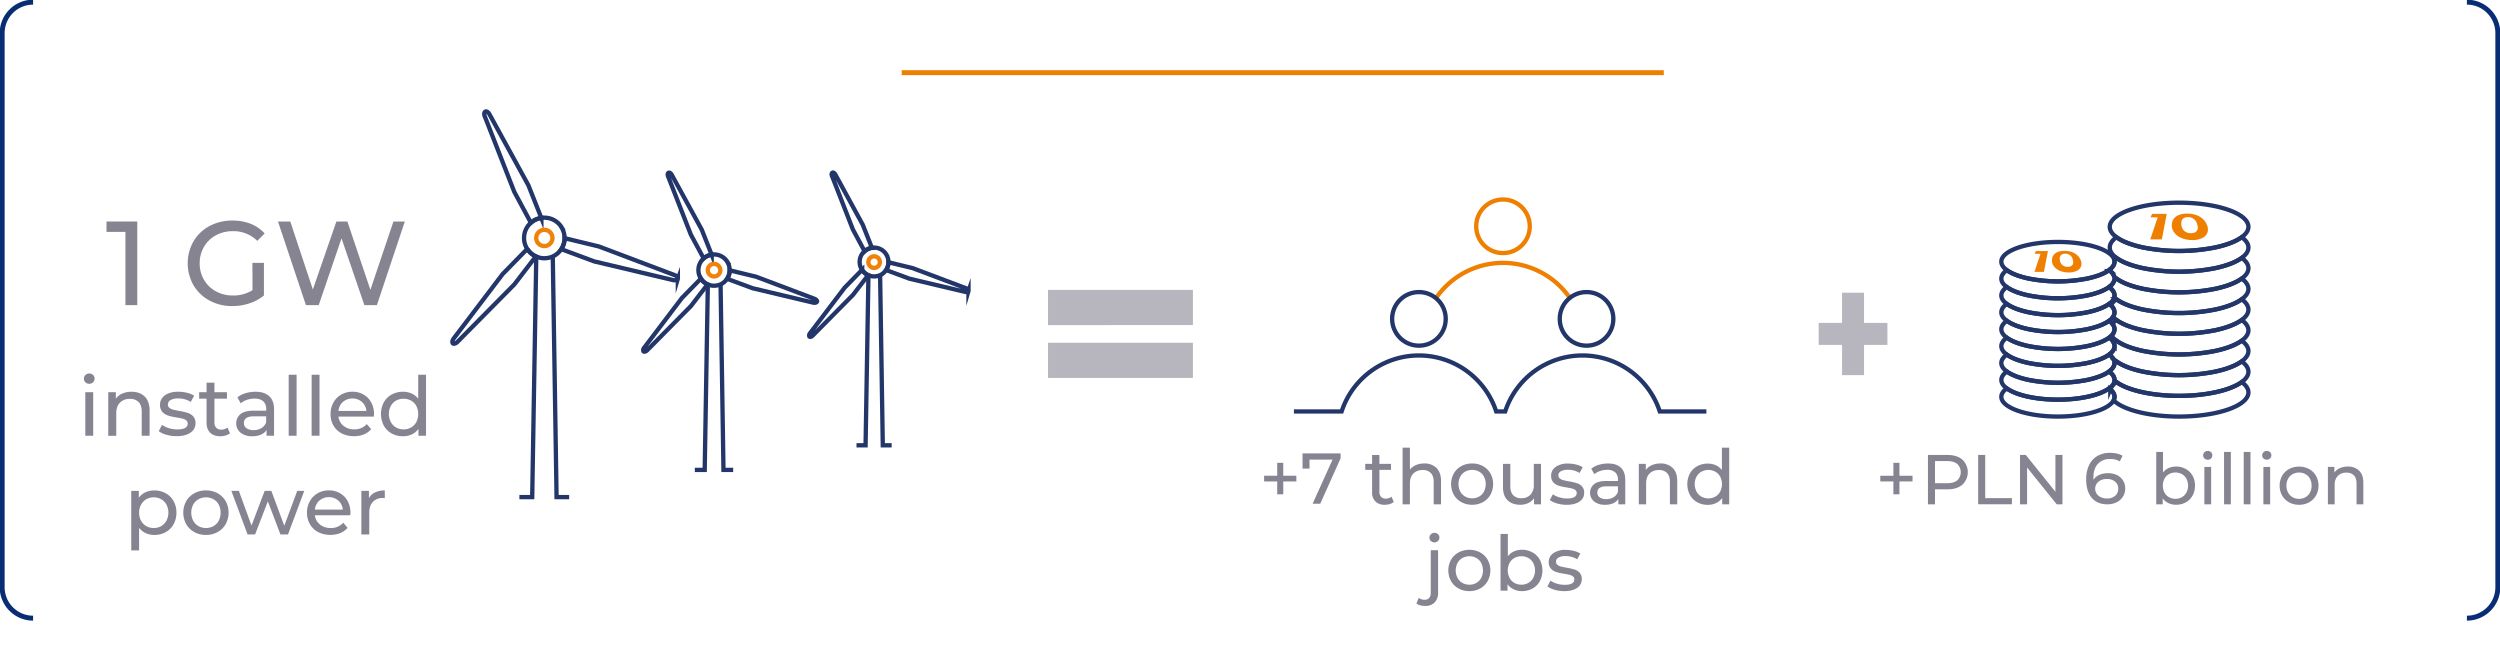 <?xml version="1.0" encoding="UTF-8"?> <svg xmlns="http://www.w3.org/2000/svg" id="Layer_1" data-name="Layer 1" viewBox="0 0 1737 453"><defs><style>.cls-1,.cls-4,.cls-5,.cls-6,.cls-7{fill:none;}.cls-1,.cls-5{stroke:#ef7f00;}.cls-1,.cls-4,.cls-5{stroke-linejoin:round;}.cls-1,.cls-6,.cls-7{stroke-width:3px;}.cls-2{fill:#b7b6be;fill-rule:evenodd;}.cls-3{fill:#868491;}.cls-4{stroke:#092d74;}.cls-4,.cls-5{stroke-width:3.44px;}.cls-6{stroke:#233669;}.cls-6,.cls-7{stroke-miterlimit:10;}.cls-7{stroke:#f08109;}.cls-8{fill:#ef7f00;}</style></defs><circle class="cls-1" cx="1044.27" cy="157.22" r="18.62"></circle><path class="cls-1" d="M997.69,207.17a56.51,56.51,0,0,1,93.16,0"></path><path class="cls-2" d="M728.16,201.42H828.84v24.46H728.16Zm0,36.7H828.84v24.46H728.16Z"></path><path class="cls-3" d="M95.37,153.9V212H87.15V161.12H74V153.9Z"></path><path class="cls-3" d="M175.38,182.62h8v22.66a30.6,30.6,0,0,1-10,5.47,37.34,37.34,0,0,1-12,1.91,32.33,32.33,0,0,1-15.85-3.86,28.49,28.49,0,0,1-11.08-10.62,30.89,30.89,0,0,1,0-30.5,28.14,28.14,0,0,1,11.12-10.63,33.24,33.24,0,0,1,16-3.81,33.77,33.77,0,0,1,12.65,2.28,25.84,25.84,0,0,1,9.67,6.68l-5.14,5.15a23.37,23.37,0,0,0-16.85-6.73A24.46,24.46,0,0,0,150,163.49a21.1,21.1,0,0,0-8.26,8,22.41,22.41,0,0,0-3,11.5,22.19,22.19,0,0,0,3,11.41,21.1,21.1,0,0,0,8.26,8,24,24,0,0,0,11.82,2.91,24.62,24.62,0,0,0,13.62-3.74Z"></path><path class="cls-3" d="M281.28,153.9,261.86,212h-8.71l-15.86-46.4L221.44,212h-8.88l-19.42-58.1h8.55l15.68,47.23,16.36-47.23h7.63l16,47.48,16-47.48Z"></path><path class="cls-2" d="M1263.62,224.36h16.24v-21h15.28v21h16.24v15.28h-16.24v21h-15.28v-21h-16.24Z"></path><path class="cls-4" d="M23,429.5A21.52,21.52,0,0,1,1.5,408V23A21.52,21.52,0,0,1,23,1.5m1691,0A21.51,21.51,0,0,1,1735.5,23V408a21.51,21.51,0,0,1-21.5,21.5h0"></path><path class="cls-5" d="M626.5,50.5H1156"></path><path class="cls-6" d="M372.25,152.56a14.3,14.3,0,0,0-3.39,2.2l-11.55-21.5L336.88,81c-.73-1.55-.48-3.07.37-3.47s2.07.44,2.9,2l27,49.26,9,22.71A13.93,13.93,0,0,0,372.25,152.56Z"></path><path class="cls-6" d="M314.62,238.55a1,1,0,0,1-.18-.39c-.33-.71,0-1.91.87-3.08l33.93-44.66,9.19-9.39,8-8.16a13.41,13.41,0,0,0,2.41,3h0a13.83,13.83,0,0,0,3.47,2.24L357.4,197.57l-39.49,39.91C316.73,238.68,315.3,239.13,314.62,238.55Z"></path><path class="cls-6" d="M470.2,194.47a4.36,4.36,0,0,1-2.65.11l-54.64-12.94L390,173.14a14.14,14.14,0,0,0,2.35-7.64l23.78,5.75,52.5,19.86c1.62.58,2.61,1.71,2.34,2.61A1.25,1.25,0,0,1,470.2,194.47Z"></path><polyline class="cls-6" points="384.07 178.28 386.7 345.39 395.44 345.39"></polyline><polyline class="cls-6" points="360.87 345.39 369.78 345.39 372.6 178.28"></polyline><path class="cls-6" d="M390.25,158a14.1,14.1,0,0,0-26.14,7.36,14.63,14.63,0,0,0,.56,4,14.11,14.11,0,0,0,7.9,8.91h0a14.56,14.56,0,0,0,5.64,1.16,9.36,9.36,0,0,0,1.83-.15,13.24,13.24,0,0,0,3.81-1h0a13.58,13.58,0,0,0,3.5-2.2A14.12,14.12,0,0,0,390.17,158Z"></path><path class="cls-7" d="M383.85,165.33a5.64,5.64,0,1,1-5.64-5.64A5.65,5.65,0,0,1,383.85,165.33Z"></path><path class="cls-6" d="M491.54,177.87a11.29,11.29,0,0,0-2.62,1.69L480,163l-15.75-40.3c-.56-1.2-.36-2.38.29-2.68s1.59.34,2.23,1.5l20.78,38,6.94,17.5A10.84,10.84,0,0,0,491.54,177.87Z"></path><path class="cls-6" d="M447.12,244.15a.69.69,0,0,1-.14-.3,2.53,2.53,0,0,1,.67-2.37l26.15-34.43,7.08-7.24,6.18-6.28a10.77,10.77,0,0,0,1.86,2.34h0a10.51,10.51,0,0,0,2.68,1.73l-11.51,15-30.43,30.76C448.75,244.25,447.64,244.6,447.12,244.15Z"></path><path class="cls-6" d="M567,210.17a3.41,3.41,0,0,1-2,.09l-42.11-10-17.69-6.55a10.9,10.9,0,0,0,1.82-5.88l18.32,4.43,40.47,15.3c1.24.45,2,1.32,1.8,2A.93.93,0,0,1,567,210.17Z"></path><polyline class="cls-6" points="500.65 197.69 502.67 326.49 509.41 326.49"></polyline><polyline class="cls-6" points="482.76 326.49 489.63 326.49 491.8 197.69"></polyline><path class="cls-6" d="M505.41,182a10.87,10.87,0,0,0-20.15,5.68,11.08,11.08,0,0,0,.44,3.08,10.85,10.85,0,0,0,6.08,6.87h0a11,11,0,0,0,4.35.89,7.45,7.45,0,0,0,1.41-.11,10,10,0,0,0,2.94-.76h0a10.17,10.17,0,0,0,2.69-1.69A10.88,10.88,0,0,0,505.35,182Z"></path><path class="cls-7" d="M500.48,187.72a4.35,4.35,0,1,1-4.35-4.35,4.28,4.28,0,0,1,2.76,1A4.39,4.39,0,0,1,500.48,187.72Z"></path><path class="cls-6" d="M603.14,173.07a9.94,9.94,0,0,0-2.39,1.56l-8.17-15.2-14.44-37c-.52-1.1-.34-2.18.26-2.46s1.46.31,2.05,1.38l19,34.82,6.37,16.06A10.07,10.07,0,0,0,603.14,173.07Z"></path><path class="cls-6" d="M562.4,233.86a.66.66,0,0,1-.12-.27,2.34,2.34,0,0,1,.61-2.18l24-31.57,6.49-6.64,5.67-5.77a9.36,9.36,0,0,0,1.71,2.15h0a9.64,9.64,0,0,0,2.45,1.59l-10.56,13.72L564.73,233.1C563.9,234,562.88,234.28,562.4,233.86Z"></path><path class="cls-6" d="M672.39,202.7a3.06,3.06,0,0,1-1.87.08l-38.63-9.15-16.22-6a10,10,0,0,0,1.66-5.4l16.81,4.07,37.12,14c1.14.42,1.84,1.21,1.65,1.85A.91.91,0,0,1,672.39,202.7Z"></path><polyline class="cls-6" points="611.5 191.25 613.36 309.39 619.54 309.39"></polyline><polyline class="cls-6" points="595.1 309.39 601.4 309.39 603.39 191.25"></polyline><path class="cls-6" d="M615.87,176.9a10,10,0,1,0-12.5,14.33h0a10.15,10.15,0,0,0,4,.82,7,7,0,0,0,1.29-.1,9.29,9.29,0,0,0,2.69-.7h0a9.4,9.4,0,0,0,2.48-1.55,10,10,0,0,0,2-12.78Z"></path><path class="cls-7" d="M611.34,182.1a4,4,0,1,1-1.45-3.07A4,4,0,0,1,611.34,182.1Z"></path><circle class="cls-6" cx="985.87" cy="221.55" r="18.62"></circle><circle class="cls-6" cx="1102.33" cy="221.55" r="18.62"></circle><path class="cls-6" d="M899,285.89h33.16a56.52,56.52,0,0,1,107.41,0h6.23a56.52,56.52,0,0,1,107.41,0h32.39"></path><path class="cls-6" d="M1469.17,181.8c0,1.93-1.15,3.77-3.23,5.43-.18.15-.37.3-.57.44-3.33,2.44-8.67,4.49-15.28,5.87a106,106,0,0,1-40.48,0c-6.6-1.38-11.95-3.43-15.28-5.87-2.44-1.78-3.8-3.77-3.8-5.87,0-7.56,17.61-13.69,39.32-13.69,20.39,0,37.15,5.4,39.13,12.32A5.33,5.33,0,0,1,1469.17,181.8Z"></path><path class="cls-6" d="M1469.17,193.54a4.69,4.69,0,0,1-.16,1.24,8,8,0,0,1-2.79,4c-.26.23-.55.45-.85.67-3.33,2.44-8.67,4.49-15.28,5.87a106,106,0,0,1-40.48,0c-6.6-1.38-11.95-3.43-15.28-5.87-2.44-1.78-3.8-3.77-3.8-5.87s1.36-4.09,3.8-5.87c3.33,2.44,8.68,4.49,15.28,5.87a106,106,0,0,0,40.48,0c6.61-1.38,12-3.43,15.28-5.87.3.22.57.43.83.65h0a8.06,8.06,0,0,1,2.81,4h0A5.24,5.24,0,0,1,1469.17,193.54Z"></path><path class="cls-6" d="M1469.17,205.28a5,5,0,0,1-.2,1.38,9,9,0,0,1-3.6,4.49c-3.33,2.44-8.67,4.49-15.28,5.87a106,106,0,0,1-40.48,0c-6.6-1.38-11.95-3.43-15.28-5.87-2.44-1.78-3.8-3.77-3.8-5.87s1.36-4.09,3.8-5.87c3.33,2.44,8.68,4.49,15.28,5.87a106,106,0,0,0,40.48,0c6.61-1.38,12-3.43,15.28-5.87a6.26,6.26,0,0,1,.57.45C1468,201.51,1469.17,203.35,1469.17,205.28Z"></path><path class="cls-6" d="M1469.17,217a5.58,5.58,0,0,1-1.05,3.15,11.1,11.1,0,0,1-2.75,2.72c-3.33,2.44-8.67,4.49-15.28,5.87a106,106,0,0,1-40.48,0c-6.6-1.38-11.95-3.43-15.28-5.87-2.44-1.78-3.8-3.77-3.8-5.87s1.36-4.09,3.8-5.87c3.33,2.44,8.68,4.49,15.28,5.87a106,106,0,0,0,40.48,0c6.61-1.38,12-3.43,15.28-5.87a14.79,14.79,0,0,1,1.25,1h0A6.73,6.73,0,0,1,1469.17,217Z"></path><path class="cls-6" d="M1469.17,228.76a6.38,6.38,0,0,1-2.12,4.44,13.5,13.5,0,0,1-1.68,1.43c-3.33,2.44-8.67,4.49-15.28,5.87a106,106,0,0,1-40.48,0c-6.6-1.38-11.95-3.43-15.28-5.87-2.44-1.78-3.8-3.77-3.8-5.87s1.36-4.09,3.8-5.87c3.33,2.44,8.68,4.49,15.28,5.87a106,106,0,0,0,40.48,0c6.61-1.38,12-3.43,15.28-5.87a12.56,12.56,0,0,1,2.28,2.09A6,6,0,0,1,1469.17,228.76Z"></path><path class="cls-6" d="M1469.17,240.5c0,1.86-1.06,3.63-3,5.24-.25.22-.52.42-.8.63-3.33,2.44-8.67,4.49-15.28,5.87a106,106,0,0,1-40.48,0c-6.6-1.38-11.95-3.43-15.28-5.87-2.44-1.78-3.8-3.77-3.8-5.87s1.36-4.09,3.8-5.87c3.33,2.44,8.68,4.49,15.28,5.87a106,106,0,0,0,40.48,0c6.61-1.38,12-3.43,15.28-5.87a10.15,10.15,0,0,1,3.28,3.64A5.25,5.25,0,0,1,1469.17,240.5Z"></path><path class="cls-6" d="M1469.17,252.17v.07c0,1.94-1.16,3.79-3.27,5.46l-.53.41c-3.33,2.44-8.67,4.49-15.28,5.87a106,106,0,0,1-40.48,0c-6.6-1.38-11.95-3.43-15.28-5.87-2.44-1.78-3.8-3.77-3.8-5.87s1.36-4.09,3.8-5.87c3.33,2.44,8.68,4.49,15.28,5.87a106,106,0,0,0,40.48,0c6.61-1.38,12-3.43,15.28-5.87C1467.78,248.13,1469.14,250.1,1469.17,252.17Z"></path><path class="cls-6" d="M1469.17,264a2.16,2.16,0,0,1,0,.36c-.14,2-1.48,3.83-3.78,5.51-6.31,4.63-19.84,7.82-35.52,7.82s-29.2-3.19-35.52-7.82c-2.44-1.78-3.8-3.77-3.8-5.87s1.36-4.09,3.8-5.87c3.33,2.44,8.68,4.49,15.28,5.87a106,106,0,0,0,40.48,0c6.61-1.38,12-3.43,15.28-5.87.18.13.35.26.51.4C1468,260.18,1469.17,262,1469.17,264Z"></path><path class="cls-6" d="M1469.17,275.72a5.22,5.22,0,0,1-.63,2.45c-3.32,6.4-19.38,11.25-38.69,11.25-21.71,0-39.32-6.13-39.32-13.7,0-2.1,1.36-4.09,3.8-5.87,6.32,4.63,19.85,7.82,35.52,7.82s29.21-3.19,35.52-7.82c.31.23.61.46.88.7C1468.14,272.14,1469.17,273.89,1469.17,275.72Z"></path><path class="cls-8" d="M1445.45,180.31a9.11,9.11,0,0,0-2.77-3.5,11.29,11.29,0,0,0-3.79-1.91,15.62,15.62,0,0,0-4.45-.61,13.39,13.39,0,0,0-4.22.61,7.06,7.06,0,0,0-3.06,1.91,5.73,5.73,0,0,0-1.43,3.5,6.82,6.82,0,0,0,1.07,4.33,9.3,9.3,0,0,0,4.1,3.37,15.4,15.4,0,0,0,6.42,1.3,12.33,12.33,0,0,0,5.93-1.3,5.38,5.38,0,0,0,2.8-3.37A6.32,6.32,0,0,0,1445.45,180.31ZM1440,184a3.88,3.88,0,0,1-3.37,1.38,5.58,5.58,0,0,1-3.88-1.38,5.39,5.39,0,0,1-1.58-3.73,3.59,3.59,0,0,1,.89-3.1,4,4,0,0,1,2.82-.89,5.07,5.07,0,0,1,5.26,4C1440.6,181.9,1440.57,183.17,1440,184Zm-25.44-9.58-.9,1.94h4.11l-4.23,12.54h6.59l2.76-14.48Z"></path><path class="cls-6" d="M1562.2,157.6c0,2.57-1.67,5-4.66,7.19-4.08,3-10.62,5.5-18.71,7.19a129.68,129.68,0,0,1-49.59,0c-8.08-1.69-14.64-4.2-18.71-7.19-3-2.18-4.66-4.62-4.66-7.19,0-9.26,21.57-16.77,48.16-16.77S1562.2,148.34,1562.2,157.6Z"></path><path class="cls-6" d="M1562.2,172c0,2.57-1.67,5-4.66,7.19-4.08,3-10.62,5.5-18.71,7.19a129.68,129.68,0,0,1-49.59,0c-8.08-1.69-14.64-4.2-18.71-7.19-3-2.18-4.66-4.62-4.66-7.19s1.67-5,4.66-7.19c4.07,3,10.63,5.5,18.71,7.19a129.68,129.68,0,0,0,49.59,0c8.09-1.69,14.63-4.2,18.71-7.19C1560.53,167,1562.2,169.4,1562.2,172Z"></path><path class="cls-6" d="M1562.2,186.36c0,2.57-1.67,5-4.66,7.19-4.08,3-10.62,5.5-18.71,7.19a129.68,129.68,0,0,1-49.59,0c-8.08-1.69-14.64-4.2-18.71-7.19-.55-.4-1-.81-1.51-1.22h0a8.06,8.06,0,0,0-2.81-4h0a5.77,5.77,0,0,1-.26-1.09c2.08-1.66,3.23-3.5,3.23-5.43a5.33,5.33,0,0,0-.19-1.37,17,17,0,0,1,1.55-1.26c4.07,3,10.63,5.5,18.71,7.19a129.68,129.68,0,0,0,49.59,0c8.09-1.69,14.63-4.2,18.71-7.19C1560.53,181.35,1562.2,183.78,1562.2,186.36Z"></path><path class="cls-6" d="M1562.2,200.74c0,2.57-1.67,5-4.66,7.19-4.08,3-10.62,5.5-18.71,7.19a129.68,129.68,0,0,1-49.59,0c-8.08-1.69-14.64-4.2-18.71-7.19a17.29,17.29,0,0,1-1.56-1.27,5,5,0,0,0,.2-1.38c0-1.93-1.15-3.77-3.23-5.42a4.84,4.84,0,0,1,.28-1.12,8,8,0,0,0,2.79-4,16.33,16.33,0,0,1,1.52-1.23c4.07,3,10.63,5.5,18.71,7.19a129.68,129.68,0,0,0,49.59,0c8.09-1.69,14.63-4.2,18.71-7.19C1560.53,195.73,1562.2,198.16,1562.2,200.74Z"></path><path class="cls-6" d="M1562.2,215.12c0,2.57-1.67,5-4.66,7.19-4.08,3-10.62,5.5-18.71,7.19a129.68,129.68,0,0,1-49.59,0c-8.08-1.69-14.64-4.2-18.71-7.19a15.32,15.32,0,0,1-2.41-2.14,5.58,5.58,0,0,0,1.05-3.15,6.71,6.71,0,0,0-2.54-4.85,12.48,12.48,0,0,1,3.9-4.24c4.07,3,10.63,5.5,18.71,7.19a129.68,129.68,0,0,0,49.59,0c8.09-1.69,14.63-4.2,18.71-7.19C1560.53,210.11,1562.2,212.55,1562.2,215.12Z"></path><path class="cls-6" d="M1562.2,229.5c0,2.57-1.67,5-4.66,7.19-4.08,3-10.62,5.5-18.71,7.19a129.68,129.68,0,0,1-49.59,0c-8.08-1.69-14.64-4.2-18.71-7.19a13.74,13.74,0,0,1-3.48-3.49,6.38,6.38,0,0,0,2.12-4.44,6,6,0,0,0-1.52-3.78,15.53,15.53,0,0,1,2.88-2.67c4.07,3,10.63,5.5,18.71,7.19a129.68,129.68,0,0,0,49.59,0c8.09-1.69,14.63-4.2,18.71-7.19C1560.53,224.49,1562.2,226.93,1562.2,229.5Z"></path><path class="cls-6" d="M1562.2,243.88c0,2.57-1.67,5-4.66,7.19-4.08,3-10.62,5.5-18.71,7.19a129.68,129.68,0,0,1-49.59,0c-8.08-1.69-14.64-4.2-18.71-7.19a11.18,11.18,0,0,1-4.36-5.33c1.94-1.61,3-3.38,3-5.24a5.25,5.25,0,0,0-.52-2.23,17.67,17.67,0,0,1,1.88-1.58c4.07,3,10.63,5.5,18.71,7.19a129.68,129.68,0,0,0,49.59,0c8.09-1.69,14.63-4.2,18.71-7.19C1560.53,238.87,1562.2,241.31,1562.2,243.88Z"></path><path class="cls-6" d="M1562.2,258.26c0,2.57-1.67,5-4.66,7.19-7.73,5.67-24.3,9.58-43.51,9.58s-35.76-3.91-43.5-9.58a14.57,14.57,0,0,1-1.38-1.11,2.16,2.16,0,0,0,0-.36c0-2-1.17-3.8-3.29-5.47a1,1,0,0,1,0-.25,5.23,5.23,0,0,1,0-.56c2.11-1.67,3.27-3.52,3.27-5.46v-.07a15.94,15.94,0,0,1,1.36-1.1c4.07,3,10.63,5.5,18.71,7.19a129.68,129.68,0,0,0,49.59,0c8.09-1.69,14.63-4.2,18.71-7.19C1560.53,253.25,1562.2,255.69,1562.2,258.26Z"></path><path class="cls-6" d="M1562.2,272.64c0,9.27-21.56,16.78-48.17,16.78-21,0-38.94-4.7-45.49-11.25a5.22,5.22,0,0,0,.63-2.45c0-1.83-1-3.58-2.92-5.17a11.44,11.44,0,0,1,4.28-5.1c7.74,5.67,24.31,9.58,43.5,9.58s35.78-3.91,43.51-9.58C1560.53,267.63,1562.2,270.07,1562.2,272.64Z"></path><path class="cls-8" d="M1505.44,148.61l-3.37,17.73H1494l5.18-15.36h-5l1.1-2.37Zm9.88,16.59a11.36,11.36,0,0,1-5-4.12,8.29,8.29,0,0,1-1.31-5.31,7,7,0,0,1,1.74-4.29,8.69,8.69,0,0,1,3.76-2.33,16.13,16.13,0,0,1,5.16-.75,19.33,19.33,0,0,1,5.45.75,14,14,0,0,1,4.65,2.33,11.28,11.28,0,0,1,3.39,4.29,7.77,7.77,0,0,1,.73,5.31,6.57,6.57,0,0,1-3.42,4.12,15,15,0,0,1-7.26,1.59A19,19,0,0,1,1515.32,165.2Zm11.09-4.86c.75-1.06.79-2.62.17-4.57a6.25,6.25,0,0,0-6.45-4.89,4.93,4.93,0,0,0-3.46,1.1c-.83.76-1.2,2-1.08,3.79a6.55,6.55,0,0,0,1.94,4.57,6.81,6.81,0,0,0,4.74,1.69c2,0,3.35-.58,4.14-1.69Z"></path><path class="cls-3" d="M900.71,334.5h-9.1v8.95h-4.2V334.5h-9.1v-3.95h9.1v-9h4.2v9h9.1Z"></path><path class="cls-3" d="M931.46,315v3.4L917.31,350H912l13.85-30.65h-16v6.25H905V315Z"></path><path class="cls-3" d="M968.39,348.76a7.72,7.72,0,0,1-2.76,1.46,11.64,11.64,0,0,1-3.39.5,9,9,0,0,1-6.57-2.28,8.68,8.68,0,0,1-2.34-6.52V326.48h-4.77V322.3h4.77v-6.16h5.09v6.16h8.06v4.18h-8.06V341.7a4.93,4.93,0,0,0,1.14,3.5,4.22,4.22,0,0,0,3.26,1.22,6.14,6.14,0,0,0,4-1.32Z"></path><path class="cls-3" d="M998.06,325.13q3.16,3.11,3.16,9.1V350.4h-5.09V334.81c0-2.72-.66-4.77-2-6.15a7.4,7.4,0,0,0-5.63-2.07A8.76,8.76,0,0,0,982,329q-2.38,2.42-2.39,6.92V350.4h-5.09V311.05h5.09v15.22a10.6,10.6,0,0,1,4.17-3.13,14.35,14.35,0,0,1,5.75-1.11A11.6,11.6,0,0,1,998.06,325.13Z"></path><path class="cls-3" d="M1015.32,348.86a13.43,13.43,0,0,1-5.22-5.11,15.5,15.5,0,0,1,0-14.8,13.31,13.31,0,0,1,5.22-5.09,15.43,15.43,0,0,1,7.53-1.83,15.27,15.27,0,0,1,7.51,1.83,13.39,13.39,0,0,1,5.2,5.09,15.5,15.5,0,0,1,0,14.8,13.51,13.51,0,0,1-5.2,5.11,15.07,15.07,0,0,1-7.51,1.86A15.23,15.23,0,0,1,1015.32,348.86Zm12.39-3.84a8.78,8.78,0,0,0,3.36-3.5,11.56,11.56,0,0,0,0-10.34,8.66,8.66,0,0,0-3.36-3.48,10.27,10.27,0,0,0-9.71,0,8.87,8.87,0,0,0-3.39,3.48,11.32,11.32,0,0,0,0,10.34A9,9,0,0,0,1018,345a10.05,10.05,0,0,0,9.71,0Z"></path><path class="cls-3" d="M1070.69,322.3v28.1h-4.83v-4.24a10.28,10.28,0,0,1-4,3.37,12.74,12.74,0,0,1-5.49,1.19q-5.62,0-8.86-3.1t-3.23-9.15V322.3h5.09v15.59q0,4.08,2,6.17a7.32,7.32,0,0,0,5.62,2.1,8.36,8.36,0,0,0,6.36-2.44,9.55,9.55,0,0,0,2.34-6.89V322.3Z"></path><path class="cls-3" d="M1081.82,349.79a14.44,14.44,0,0,1-5-2.36l2.12-4a15.08,15.08,0,0,0,4.51,2.12,18.55,18.55,0,0,0,5.35.8q6.69,0,6.69-3.82a2.47,2.47,0,0,0-.91-2,5.76,5.76,0,0,0-2.25-1.08c-.9-.23-2.18-.49-3.84-.77a37.33,37.33,0,0,1-5.55-1.22,8.55,8.55,0,0,1-3.68-2.33,6.5,6.5,0,0,1-1.54-4.62,7.2,7.2,0,0,1,3.18-6.12,14.24,14.24,0,0,1,8.54-2.31,23.49,23.49,0,0,1,5.62.69,15.13,15.13,0,0,1,4.62,1.86l-2.18,4a14.57,14.57,0,0,0-8.11-2.23,9.33,9.33,0,0,0-4.93,1.06,3.19,3.19,0,0,0-1.7,2.81,2.68,2.68,0,0,0,1,2.17,6.15,6.15,0,0,0,2.36,1.17c.94.25,2.26.53,4,.85a41.15,41.15,0,0,1,5.49,1.25,8.16,8.16,0,0,1,3.58,2.25,6.27,6.27,0,0,1,1.49,4.45,7,7,0,0,1-3.26,6.08q-3.27,2.25-8.89,2.25A23.55,23.55,0,0,1,1081.82,349.79Z"></path><path class="cls-3" d="M1126.13,324.89q3.11,2.87,3.1,8.54v17h-4.82v-3.71a8.06,8.06,0,0,1-3.63,3,13.89,13.89,0,0,1-5.6,1,11.71,11.71,0,0,1-7.56-2.28,7.85,7.85,0,0,1-.13-12c1.8-1.5,4.67-2.25,8.59-2.25h8.06v-1a6.48,6.48,0,0,0-1.91-5,8.07,8.07,0,0,0-5.62-1.75,15.1,15.1,0,0,0-4.88.82,12.84,12.84,0,0,0-4,2.2l-2.12-3.81a15.33,15.33,0,0,1,5.2-2.68,21.67,21.67,0,0,1,6.42-.93Q1123,322,1126.13,324.89Zm-5.06,20.61a7.44,7.44,0,0,0,3.07-3.69v-3.92h-7.85q-6.46,0-6.47,4.34a4,4,0,0,0,1.65,3.35,7.51,7.51,0,0,0,4.56,1.22A9.55,9.55,0,0,0,1121.07,345.5Z"></path><path class="cls-3" d="M1162.19,325.13q3.16,3.11,3.16,9.1V350.4h-5.09V334.81q0-4.08-2-6.15a7.36,7.36,0,0,0-5.62-2.07,8.76,8.76,0,0,0-6.52,2.41q-2.39,2.42-2.39,6.92V350.4h-5.09V322.3h4.88v4.24a9.85,9.85,0,0,1,4.16-3.34,14.52,14.52,0,0,1,6-1.17A11.6,11.6,0,0,1,1162.19,325.13Z"></path><path class="cls-3" d="M1201.46,311.05V350.4h-4.88V346a11,11,0,0,1-4.29,3.55,13.38,13.38,0,0,1-5.73,1.22,14.82,14.82,0,0,1-7.32-1.8,12.85,12.85,0,0,1-5.06-5.07,16.24,16.24,0,0,1,0-15,13,13,0,0,1,5.06-5,14.82,14.82,0,0,1,7.32-1.8,13.47,13.47,0,0,1,5.57,1.14,10.73,10.73,0,0,1,4.24,3.37V311.05Zm-9.65,34a8.72,8.72,0,0,0,3.39-3.5,11.56,11.56,0,0,0,0-10.34,8.61,8.61,0,0,0-3.39-3.48,10.21,10.21,0,0,0-9.68,0,8.87,8.87,0,0,0-3.39,3.48,11.32,11.32,0,0,0,0,10.34,9,9,0,0,0,3.39,3.5,10,10,0,0,0,9.68,0Z"></path><path class="cls-3" d="M986.78,420.58a7.25,7.25,0,0,1-2.66-1.28l1.65-3.92a6.27,6.27,0,0,0,4.14,1.32,3.9,3.9,0,0,0,3.1-1.24,5.49,5.49,0,0,0,1.08-3.69V382.29h5.1v29.38a9.61,9.61,0,0,1-2.34,6.84,8.63,8.63,0,0,1-6.63,2.49A13.45,13.45,0,0,1,986.78,420.58Zm7.39-44.66a3.13,3.13,0,0,1-1-2.33,3.24,3.24,0,0,1,1-2.36,3.38,3.38,0,0,1,2.47-1,3.46,3.46,0,0,1,2.47.93,3,3,0,0,1,1,2.3,3.31,3.31,0,0,1-1,2.42,3.63,3.63,0,0,1-4.94,0Z"></path><path class="cls-3" d="M1013.4,408.86a13.55,13.55,0,0,1-5.23-5.12,15.5,15.5,0,0,1,0-14.8,13.33,13.33,0,0,1,5.23-5.09,15.43,15.43,0,0,1,7.53-1.83,15.26,15.26,0,0,1,7.5,1.83,13.39,13.39,0,0,1,5.2,5.09,15.5,15.5,0,0,1,0,14.8,13.6,13.6,0,0,1-5.2,5.12,15.16,15.16,0,0,1-7.5,1.85A15.33,15.33,0,0,1,1013.4,408.86Zm12.38-3.85a8.87,8.87,0,0,0,3.37-3.5,11.56,11.56,0,0,0,0-10.34,8.66,8.66,0,0,0-3.37-3.47,10.25,10.25,0,0,0-9.7,0,8.74,8.74,0,0,0-3.4,3.47,11.4,11.4,0,0,0,0,10.34,8.94,8.94,0,0,0,3.4,3.5,10,10,0,0,0,9.7,0Z"></path><path class="cls-3" d="M1064.79,383.83a13,13,0,0,1,5.06,5,16.24,16.24,0,0,1,0,15,12.92,12.92,0,0,1-5.06,5.07,14.82,14.82,0,0,1-7.32,1.8,13.2,13.2,0,0,1-5.73-1.22,11,11,0,0,1-4.3-3.55v4.45h-4.87V371h5.09v15.49a10.82,10.82,0,0,1,4.24-3.37,13.47,13.47,0,0,1,5.57-1.14A14.71,14.71,0,0,1,1064.79,383.83ZM1061.9,405a9,9,0,0,0,3.39-3.5,11.32,11.32,0,0,0,0-10.34,8.78,8.78,0,0,0-3.39-3.47,10.21,10.21,0,0,0-9.68,0,8.61,8.61,0,0,0-3.4,3.47,11.56,11.56,0,0,0,0,10.34,8.81,8.81,0,0,0,3.4,3.5,10,10,0,0,0,9.68,0Z"></path><path class="cls-3" d="M1080.16,409.78a14.27,14.27,0,0,1-5-2.36l2.12-4a15.34,15.34,0,0,0,4.51,2.13,18.54,18.54,0,0,0,5.35.79q6.69,0,6.69-3.82a2.44,2.44,0,0,0-.91-2,5.63,5.63,0,0,0-2.25-1.09c-.9-.23-2.18-.49-3.84-.77a37.33,37.33,0,0,1-5.55-1.22,8.55,8.55,0,0,1-3.68-2.33,6.5,6.5,0,0,1-1.54-4.62,7.21,7.21,0,0,1,3.18-6.12,14.24,14.24,0,0,1,8.54-2.31,23.49,23.49,0,0,1,5.62.69,15.13,15.13,0,0,1,4.62,1.86l-2.18,4a14.57,14.57,0,0,0-8.11-2.23,9.33,9.33,0,0,0-4.93,1.06,3.2,3.2,0,0,0-1.7,2.81,2.71,2.71,0,0,0,1,2.18,6,6,0,0,0,2.36,1.16c.94.25,2.26.53,4,.85a42.78,42.78,0,0,1,5.49,1.25,8.16,8.16,0,0,1,3.58,2.25,6.29,6.29,0,0,1,1.49,4.46,7,7,0,0,1-3.26,6.07q-3.27,2.25-8.89,2.25A23.55,23.55,0,0,1,1080.16,409.78Z"></path><path class="cls-3" d="M59.35,265.62a3.39,3.39,0,0,1-1.05-2.52,3.48,3.48,0,0,1,1.05-2.54A3.63,3.63,0,0,1,62,259.5a3.75,3.75,0,0,1,2.66,1A3.32,3.32,0,0,1,65.73,263a3.55,3.55,0,0,1-1.06,2.6A3.59,3.59,0,0,1,62,266.65,3.69,3.69,0,0,1,59.35,265.62Zm-.08,6.86h5.48v30.28H59.27Z"></path><path class="cls-3" d="M100.55,275.53q3.4,3.35,3.4,9.8v17.43H98.47V286q0-4.4-2.12-6.63a8,8,0,0,0-6-2.23,9.45,9.45,0,0,0-7,2.6c-1.72,1.74-2.57,4.22-2.57,7.46v15.6H75.21V272.48h5.26v4.57a10.68,10.68,0,0,1,4.48-3.6,15.66,15.66,0,0,1,6.43-1.26Q97.16,272.19,100.55,275.53Z"></path><path class="cls-3" d="M115.67,302.1a15.44,15.44,0,0,1-5.37-2.54l2.28-4.34a16.85,16.85,0,0,0,4.86,2.29,20.06,20.06,0,0,0,5.77.85q7.2,0,7.2-4.11a2.64,2.64,0,0,0-1-2.17A6.13,6.13,0,0,0,127,290.9c-1-.24-2.35-.52-4.14-.82a39.63,39.63,0,0,1-6-1.32,9.08,9.08,0,0,1-4-2.51,7,7,0,0,1-1.66-5,7.74,7.74,0,0,1,3.43-6.6q3.42-2.49,9.2-2.49a25.63,25.63,0,0,1,6.06.74,16.76,16.76,0,0,1,5,2l-2.35,4.35a15.73,15.73,0,0,0-8.74-2.4,10.12,10.12,0,0,0-5.31,1.14,3.45,3.45,0,0,0-1.83,3,2.87,2.87,0,0,0,1,2.34,6.52,6.52,0,0,0,2.54,1.26c1,.26,2.43.57,4.26.91a47.57,47.57,0,0,1,5.91,1.34,8.89,8.89,0,0,1,3.86,2.43,6.82,6.82,0,0,1,1.6,4.8,7.56,7.56,0,0,1-3.52,6.55q-3.51,2.43-9.57,2.42A25.29,25.29,0,0,1,115.67,302.1Z"></path><path class="cls-3" d="M159.78,301a8.09,8.09,0,0,1-3,1.57,12.47,12.47,0,0,1-3.66.54c-3,0-5.4-.81-7.08-2.45s-2.52-4-2.52-7V277h-5.14v-4.51h5.14v-6.63H149v6.63h8.69V277H149v16.4a5.3,5.3,0,0,0,1.23,3.77,4.56,4.56,0,0,0,3.51,1.32,6.63,6.63,0,0,0,4.29-1.43Z"></path><path class="cls-3" d="M187.07,275.28q3.35,3.08,3.34,9.2v18.28h-5.2v-4A8.65,8.65,0,0,1,181.3,302a15,15,0,0,1-6,1.11,12.58,12.58,0,0,1-8.14-2.45,8.45,8.45,0,0,1-.15-12.89c2-1.62,5-2.43,9.26-2.43h8.69v-1.08a7,7,0,0,0-2.06-5.43q-2.06-1.89-6.06-1.89a16.1,16.1,0,0,0-5.26.89,13.56,13.56,0,0,0-4.34,2.37l-2.28-4.11a16.5,16.5,0,0,1,5.6-2.89,23.28,23.28,0,0,1,6.91-1Q183.73,272.19,187.07,275.28Zm-5.46,22.2a8.11,8.11,0,0,0,3.32-4v-4.23h-8.46q-7,0-7,4.68a4.23,4.23,0,0,0,1.77,3.6,8.07,8.07,0,0,0,4.91,1.32A10.2,10.2,0,0,0,181.61,297.48Z"></path><path class="cls-3" d="M200.58,260.36h5.49v42.4h-5.49Z"></path><path class="cls-3" d="M216.53,260.36H222v42.4h-5.48Z"></path><path class="cls-3" d="M259.73,289.45H235.15a9.56,9.56,0,0,0,3.52,6.43,11.46,11.46,0,0,0,7.46,2.43,11.24,11.24,0,0,0,8.74-3.66l3,3.54a13.29,13.29,0,0,1-5.12,3.66,19.33,19.33,0,0,1-15.34-.72,14,14,0,0,1-5.74-5.51,15.73,15.73,0,0,1-2-8,16.09,16.09,0,0,1,2-7.94,14.06,14.06,0,0,1,5.43-5.52,15.48,15.48,0,0,1,7.8-2,15.2,15.2,0,0,1,7.74,2,13.86,13.86,0,0,1,5.32,5.52,16.84,16.84,0,0,1,1.91,8.11C259.84,288.21,259.8,288.76,259.73,289.45Zm-21.46-10.23a9.7,9.7,0,0,0-3.12,6.28h19.43a9.71,9.71,0,0,0-3.11-6.25,10.23,10.23,0,0,0-13.2,0Z"></path><path class="cls-3" d="M296,260.36v42.4h-5.26V298a11.84,11.84,0,0,1-4.62,3.83A14.33,14.33,0,0,1,280,303.1a15.84,15.84,0,0,1-7.88-1.94,13.85,13.85,0,0,1-5.46-5.46,17.51,17.51,0,0,1,0-16.14,14,14,0,0,1,5.46-5.43,16,16,0,0,1,7.88-1.94,14.52,14.52,0,0,1,6,1.23,11.72,11.72,0,0,1,4.57,3.63V260.36ZM285.61,297a9.42,9.42,0,0,0,3.66-3.77,12.5,12.5,0,0,0,0-11.14,9.22,9.22,0,0,0-3.66-3.74,11,11,0,0,0-10.43,0,9.39,9.39,0,0,0-3.65,3.74,12.17,12.17,0,0,0,0,11.14,9.6,9.6,0,0,0,3.65,3.77,10.75,10.75,0,0,0,10.43,0Z"></path><path class="cls-3" d="M115.13,342.71a13.92,13.92,0,0,1,5.45,5.42,16,16,0,0,1,2,8.06,16.21,16.21,0,0,1-2,8.09,13.87,13.87,0,0,1-5.45,5.45,15.91,15.91,0,0,1-7.89,1.95,14,14,0,0,1-6-1.26,12.47,12.47,0,0,1-4.6-3.66v15.66H91.18V341.05h5.26v4.8a11.63,11.63,0,0,1,4.63-3.8,14.57,14.57,0,0,1,6.17-1.29A15.91,15.91,0,0,1,115.13,342.71ZM112,365.53a9.69,9.69,0,0,0,3.66-3.77,12.25,12.25,0,0,0,0-11.14,9.48,9.48,0,0,0-3.66-3.74,10.34,10.34,0,0,0-5.23-1.32,10.07,10.07,0,0,0-5.17,1.35A9.75,9.75,0,0,0,98,350.65a11.22,11.22,0,0,0-1.34,5.54,11.46,11.46,0,0,0,1.32,5.57,9.33,9.33,0,0,0,3.65,3.77,10.75,10.75,0,0,0,10.43,0Z"></path><path class="cls-3" d="M135,369.68a14.5,14.5,0,0,1-5.63-5.52,16.66,16.66,0,0,1,0-15.94,14.36,14.36,0,0,1,5.63-5.49,16.68,16.68,0,0,1,8.12-2,16.47,16.47,0,0,1,8.08,2,14.42,14.42,0,0,1,5.6,5.49,16.66,16.66,0,0,1,0,15.94,14.56,14.56,0,0,1-5.6,5.52,16.27,16.27,0,0,1-8.08,2A16.48,16.48,0,0,1,135,369.68Zm13.34-4.15a9.35,9.35,0,0,0,3.63-3.77,12.41,12.41,0,0,0,0-11.14,9.15,9.15,0,0,0-3.63-3.74,11,11,0,0,0-10.45,0,9.41,9.41,0,0,0-3.66,3.74,12.25,12.25,0,0,0,0,11.14,9.62,9.62,0,0,0,3.66,3.77,10.79,10.79,0,0,0,10.45,0Z"></path><path class="cls-3" d="M211.41,341.05,200.1,371.33h-5.26l-8.74-23-8.86,23H172l-11.25-30.28h5.2l8.8,24.11,9.14-24.11h4.63l9,24.23,9-24.23Z"></path><path class="cls-3" d="M243.35,358H218.78a9.54,9.54,0,0,0,3.52,6.43,11.45,11.45,0,0,0,7.45,2.43,11.24,11.24,0,0,0,8.75-3.66l3,3.54a13.36,13.36,0,0,1-5.12,3.66,19.27,19.27,0,0,1-15.34-.71,14.08,14.08,0,0,1-5.74-5.52,15.73,15.73,0,0,1-2-8,16,16,0,0,1,2-7.94,14.13,14.13,0,0,1,5.43-5.52,15.48,15.48,0,0,1,7.8-2,15.2,15.2,0,0,1,7.74,2,13.93,13.93,0,0,1,5.32,5.52,16.87,16.87,0,0,1,1.91,8.11A15.08,15.08,0,0,1,243.35,358ZM221.9,347.79a9.72,9.72,0,0,0-3.12,6.29h19.43a9.71,9.71,0,0,0-3.11-6.26,10.23,10.23,0,0,0-13.2,0Z"></path><path class="cls-3" d="M260.56,342.13a15.36,15.36,0,0,1,6.79-1.37v5.32a10.06,10.06,0,0,0-1.25-.06,9.23,9.23,0,0,0-7,2.66c-1.7,1.77-2.54,4.29-2.54,7.57v15.08h-5.49V341.05h5.26v5.08A9.38,9.38,0,0,1,260.56,342.13Z"></path><path class="cls-3" d="M1328.83,334.5h-9.1v8.95h-4.2V334.5h-9.1v-3.95h9.1v-9h4.2v9h9.1Z"></path><path class="cls-3" d="M1470.77,330.05a10,10,0,0,1,5.82,9.3,10.35,10.35,0,0,1-1.62,5.8,10.79,10.79,0,0,1-4.45,3.88,14.38,14.38,0,0,1-6.33,1.37q-7,0-10.87-4.55T1449.49,333a22,22,0,0,1,2.08-10,14.48,14.48,0,0,1,5.8-6.25,17.19,17.19,0,0,1,8.67-2.12,21.46,21.46,0,0,1,4.8.52,13.27,13.27,0,0,1,3.9,1.53l-1.9,3.9a12,12,0,0,0-6.7-1.65,11,11,0,0,0-8.55,3.38q-3.1,3.38-3.1,9.82v1.25a9.71,9.71,0,0,1,4.13-3.43,14.52,14.52,0,0,1,5.92-1.17A14.2,14.2,0,0,1,1470.77,330.05Zm-1.18,14.45a6.18,6.18,0,0,0,2.15-4.95,6.07,6.07,0,0,0-2.17-4.93,8.8,8.8,0,0,0-5.83-1.82,9.28,9.28,0,0,0-4.17.9,7.11,7.11,0,0,0-2.85,2.45,6.31,6.31,0,0,0,0,6.82,6.83,6.83,0,0,0,2.85,2.45,10,10,0,0,0,4.47.93A8.29,8.29,0,0,0,1469.59,344.5Z"></path><path class="cls-3" d="M1363.41,319.29a12,12,0,0,1,0,17.54q-3.83,3.18-10.49,3.18h-8.48V350.4h-4.9V316.1h13.38Q1359.58,316.1,1363.41,319.29Zm-3.53,14.48a7.88,7.88,0,0,0,0-11.42c-1.64-1.32-4-2-7.11-2h-8.33v15.39h8.33C1355.88,335.75,1358.24,335.09,1359.88,333.77Z"></path><path class="cls-3" d="M1374.43,316.1h4.9v30h18.57v4.26h-23.47Z"></path><path class="cls-3" d="M1433,316.1v34.3h-4l-20.58-25.58V350.4h-4.9V316.1h4l20.58,25.58V316.1Z"></path><path class="cls-3" d="M1518.71,325.85a12,12,0,0,1,4.68,4.66,13.84,13.84,0,0,1,1.69,6.91,14,14,0,0,1-1.69,6.93,12,12,0,0,1-4.68,4.68,13.7,13.7,0,0,1-6.77,1.67,12.33,12.33,0,0,1-5.29-1.13,10.27,10.27,0,0,1-4-3.28v4.11h-4.5V314h4.7v14.31a9.93,9.93,0,0,1,3.92-3.11,12.47,12.47,0,0,1,5.14-1.05A13.69,13.69,0,0,1,1518.71,325.85ZM1516,345.43a8.34,8.34,0,0,0,3.13-3.24,10.49,10.49,0,0,0,0-9.55,8.13,8.13,0,0,0-3.13-3.21,9.43,9.43,0,0,0-9,0,7.87,7.87,0,0,0-3.13,3.21,10.65,10.65,0,0,0,0,9.55,8.07,8.07,0,0,0,3.13,3.24,9.28,9.28,0,0,0,9,0Z"></path><path class="cls-3" d="M1531.67,318.55a2.86,2.86,0,0,1-.91-2.15,3,3,0,0,1,.91-2.18,3.06,3.06,0,0,1,2.28-.91,3.17,3.17,0,0,1,2.27.86,2.79,2.79,0,0,1,.91,2.13,3,3,0,0,1-.91,2.23,3.08,3.08,0,0,1-2.27.9A3.11,3.11,0,0,1,1531.67,318.55Zm-.08,5.88h4.71v26h-4.71Z"></path><path class="cls-3" d="M1545.26,314H1550V350.4h-4.71Z"></path><path class="cls-3" d="M1558.93,314h4.71V350.4h-4.71Z"></path><path class="cls-3" d="M1572.68,318.55a2.86,2.86,0,0,1-.91-2.15,3,3,0,0,1,.91-2.18,3.06,3.06,0,0,1,2.28-.91,3.21,3.21,0,0,1,2.28.86,2.82,2.82,0,0,1,.9,2.13,3.06,3.06,0,0,1-.9,2.23,3.37,3.37,0,0,1-4.56,0Zm-.08,5.88h4.71v26h-4.71Z"></path><path class="cls-3" d="M1590.44,349a12.41,12.41,0,0,1-4.83-4.73,14.37,14.37,0,0,1,0-13.67,12.2,12.2,0,0,1,4.83-4.7,14.23,14.23,0,0,1,7-1.69,14.06,14.06,0,0,1,6.93,1.69,12.25,12.25,0,0,1,4.8,4.7,14.29,14.29,0,0,1,0,13.67,12.47,12.47,0,0,1-4.8,4.73,14,14,0,0,1-6.93,1.72A14.14,14.14,0,0,1,1590.44,349Zm11.44-3.55a8.09,8.09,0,0,0,3.11-3.24,10.65,10.65,0,0,0,0-9.55,7.89,7.89,0,0,0-3.11-3.21,9.45,9.45,0,0,0-9,0,8.09,8.09,0,0,0-3.14,3.21,10.49,10.49,0,0,0,0,9.55,8.3,8.3,0,0,0,3.14,3.24,9.3,9.3,0,0,0,9,0Z"></path><path class="cls-3" d="M1639.12,327.05c2,1.91,2.92,4.72,2.92,8.41V350.4h-4.71V336c0-2.52-.6-4.41-1.81-5.69a6.83,6.83,0,0,0-5.19-1.91,8.08,8.08,0,0,0-6,2.23,8.72,8.72,0,0,0-2.21,6.39V350.4h-4.7v-26h4.51v3.92a9.07,9.07,0,0,1,3.85-3.08,13.38,13.38,0,0,1,5.51-1.08A10.71,10.71,0,0,1,1639.12,327.05Z"></path></svg> 